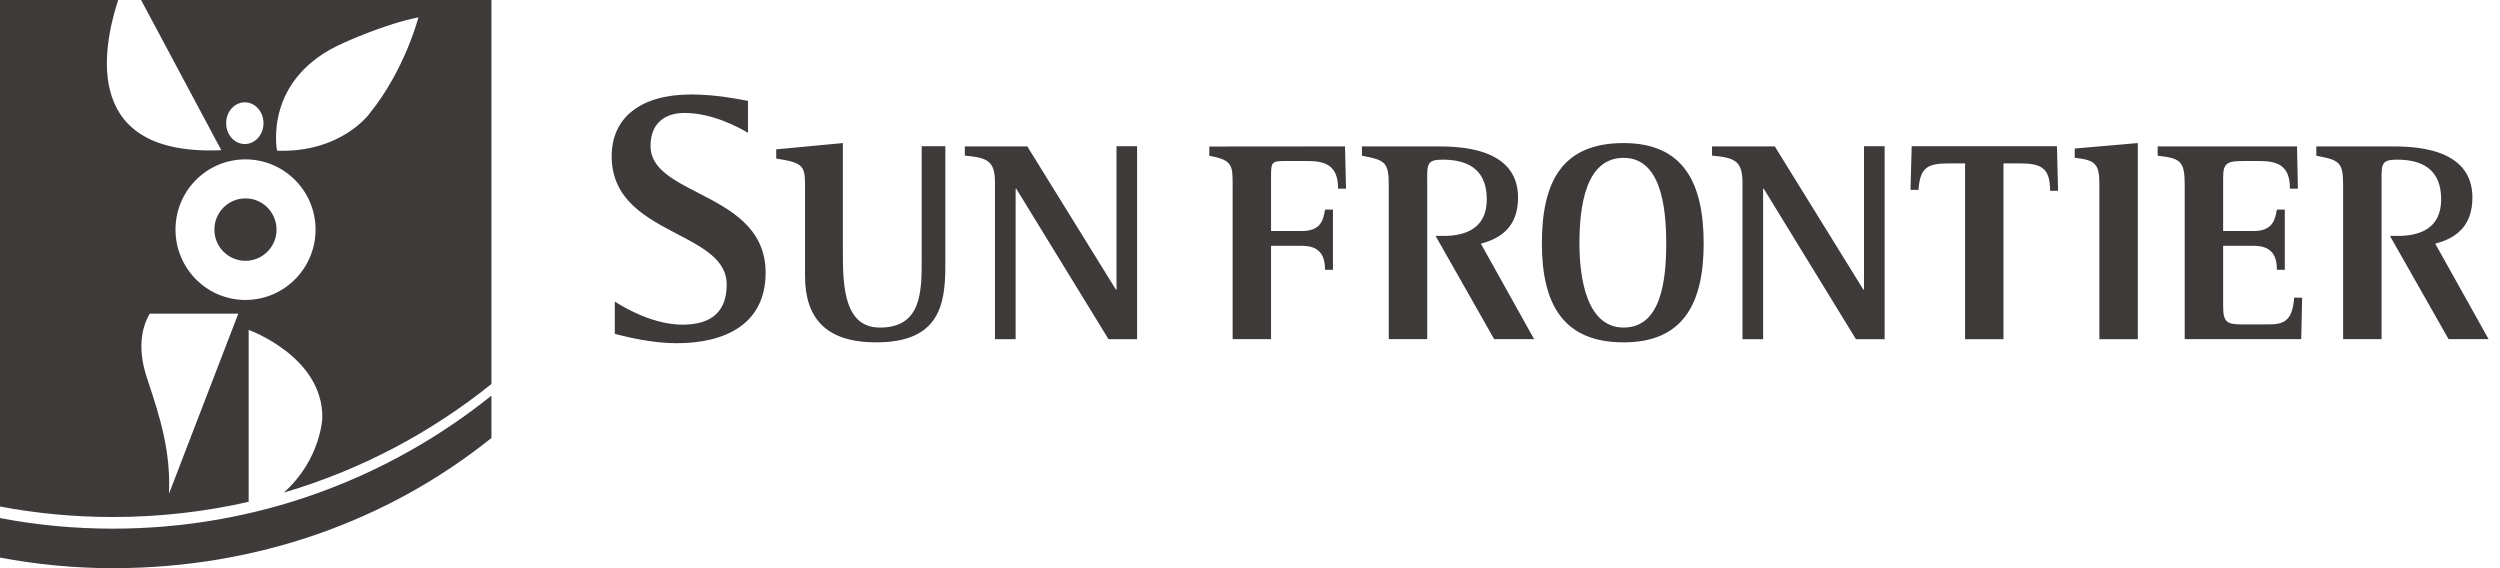 <svg width="440" height="100" viewBox="0 0 440 100" fill="none" xmlns="http://www.w3.org/2000/svg">
<path fill-rule="evenodd" clip-rule="evenodd" d="M38.946 26.43L24.831 0H86.493V67.582C75.822 76.159 63.44 82.733 49.955 86.695C56.506 80.842 56.731 73.525 56.731 73.525C56.844 62.742 43.764 58.059 43.764 58.059V88.316C36.065 90.072 28.073 90.995 19.856 90.995C13.08 90.995 6.439 90.365 0 89.149V0H20.801C17.942 8.757 14.543 27.533 38.946 26.43ZM46.376 21.679C46.376 19.653 44.912 18.01 43.089 18.01C41.265 18.01 39.802 19.653 39.802 21.679C39.802 23.706 41.265 25.349 43.089 25.349C44.912 25.349 46.376 23.706 46.376 21.679ZM26.172 67.455C28.08 73.253 30.078 79.326 29.739 86.898L41.941 55.2H26.362C25.529 56.596 23.818 60.266 25.822 66.389C25.938 66.744 26.055 67.099 26.172 67.455ZM30.887 40.41C30.887 47.254 36.403 52.791 43.201 52.791C50.023 52.791 55.538 47.231 55.538 40.41C55.538 33.589 50 28.05 43.201 28.05C36.403 28.05 30.887 33.566 30.887 40.41ZM48.762 26.52C60.063 26.925 65.038 19.991 65.038 19.991C71.297 12.247 73.638 3.062 73.638 3.062C67.785 4.187 60.648 7.474 60.648 7.474C46.15 13.71 48.762 26.52 48.762 26.52ZM43.201 45.903C46.218 45.903 48.672 43.449 48.672 40.41C48.672 37.371 46.218 34.917 43.201 34.917C40.185 34.917 37.731 37.371 37.731 40.41C37.731 43.449 40.185 45.903 43.201 45.903ZM19.856 93.044C45.07 93.044 68.235 84.286 86.493 69.631V77.082C68.235 91.738 45.07 100 19.856 100C13.08 100 6.439 99.347 0 98.132V91.175C6.416 92.413 13.08 93.044 19.856 93.044ZM430.952 59.693H437.994L428.601 42.88C432.076 41.992 435.144 39.94 435.144 34.781C435.144 25.765 424.403 25.765 420.615 25.766H420.572H407.672V27.403C411.751 28.185 412.39 28.508 412.39 32.602V59.693H419.157V32.66C419.157 32.369 419.156 32.095 419.154 31.838C419.136 28.872 419.131 28.098 421.875 28.098C426.064 28.098 429.644 29.62 429.644 35.074C429.644 40.347 425.7 41.403 422.534 41.517H420.63L430.952 59.693ZM270.007 59.693H262.975L252.661 41.517H254.552C257.734 41.403 261.675 40.347 261.675 35.074C261.675 29.62 258.09 28.098 253.898 28.098C251.164 28.098 251.169 28.868 251.188 31.817L251.188 31.821C251.19 32.083 251.191 32.362 251.191 32.66V59.693H244.423V32.602C244.423 28.508 243.78 28.185 239.703 27.403V25.766H252.606H252.648C256.419 25.765 267.178 25.765 267.178 34.781C267.178 39.94 264.097 41.992 260.629 42.88L270.007 59.693ZM379.744 27.403C383.811 27.871 384.509 28.336 384.509 32.602V59.693H405.017L405.176 52.389H403.774C403.474 56.325 402.127 57.099 399.282 57.099H395.139C392.069 57.099 391.272 56.975 391.272 53.869V43.26H396.635C399.632 43.26 400.73 44.763 400.73 47.487H402.127V36.894H400.73L400.718 36.961C400.415 38.606 400.036 40.661 396.635 40.661H391.272V31.241C391.272 28.558 392.069 28.336 395.139 28.336H397.632C400.927 28.336 403.029 29.168 403.029 33.202H404.428L404.277 25.766H379.744V27.403ZM369.491 32.391C369.491 28.822 368.762 28.167 365.15 27.768V26.139L376.254 25.18V59.694H369.491V32.391ZM343.047 28.756H345.851V59.696H352.613V28.756H355.375C359.222 28.756 360.817 29.491 360.817 33.577H362.221L362.02 25.734H336.457L336.248 33.421H337.647C337.948 29.546 339.099 28.756 343.047 28.756ZM285.754 25.18C274.917 25.18 271.371 31.995 271.371 42.838C271.371 53.642 275.223 60.256 285.754 60.256C296.149 60.256 299.847 53.55 299.847 42.838C299.847 31.995 296.149 25.18 285.754 25.18ZM293.253 42.838C293.253 49.304 292.375 57.651 285.764 57.651C279.315 57.651 277.981 49.111 277.981 42.838C277.981 36.038 279.16 27.784 285.764 27.784C292.236 27.784 293.253 36.234 293.253 42.838ZM216.942 32.575V32.602V59.693H223.704V43.26H229.107C232.107 43.26 233.205 44.763 233.205 47.487H234.599V36.894H233.205L233.187 36.995C232.893 38.635 232.53 40.661 229.107 40.661H223.704V31.241C223.704 28.558 223.725 28.336 226.217 28.336H230.114C233.357 28.336 235.504 29.168 235.504 33.202H236.903L236.722 25.766L212.836 25.787V27.422C216.942 28.165 216.942 29.095 216.942 32.575ZM306.677 32.193C306.677 28.339 305.357 27.75 301.316 27.391V25.769H312.363L327.946 50.964H328.064V25.734H331.696V59.696H326.649L310.417 33.215H310.31V59.696H306.677V32.193ZM169.811 27.391C173.848 27.75 175.117 28.339 175.117 32.193V59.696H178.749V33.215H178.864L195.096 59.696H200.128V25.734H196.503V50.964H196.396L180.807 25.769H169.811V27.391ZM166.38 46.637C166.38 53.394 165.501 60.256 154.214 60.256C145.422 60.256 141.685 56.062 141.685 48.541V32.391C141.685 29.1 141.113 28.595 136.617 27.908V26.284L148.343 25.18V44.613C148.343 50.747 148.728 57.652 154.863 57.652C162.115 57.652 162.217 51.481 162.217 45.879V25.732H166.38V46.637ZM120.479 19.879C125.348 19.879 129.953 22.381 131.645 23.371V17.758C131.586 17.747 131.523 17.735 131.457 17.722C129.724 17.385 125.813 16.625 121.669 16.625C112.874 16.625 107.654 20.595 107.654 27.516C107.654 35.148 113.715 38.32 119.205 41.193C123.748 43.571 127.901 45.744 127.901 50.072C127.901 55.809 124.035 57.138 120.113 57.138C115.12 57.138 110.136 54.333 108.206 53.067V58.77C108.355 58.805 108.55 58.853 108.784 58.91C110.609 59.36 114.856 60.406 119.111 60.406C127.712 60.406 134.749 56.995 134.749 47.993C134.749 40.042 128.44 36.802 122.864 33.939C118.448 31.671 114.493 29.64 114.493 25.693C114.493 21.546 117.181 19.879 120.479 19.879Z" fill="#3E3A39"/>
</svg>
